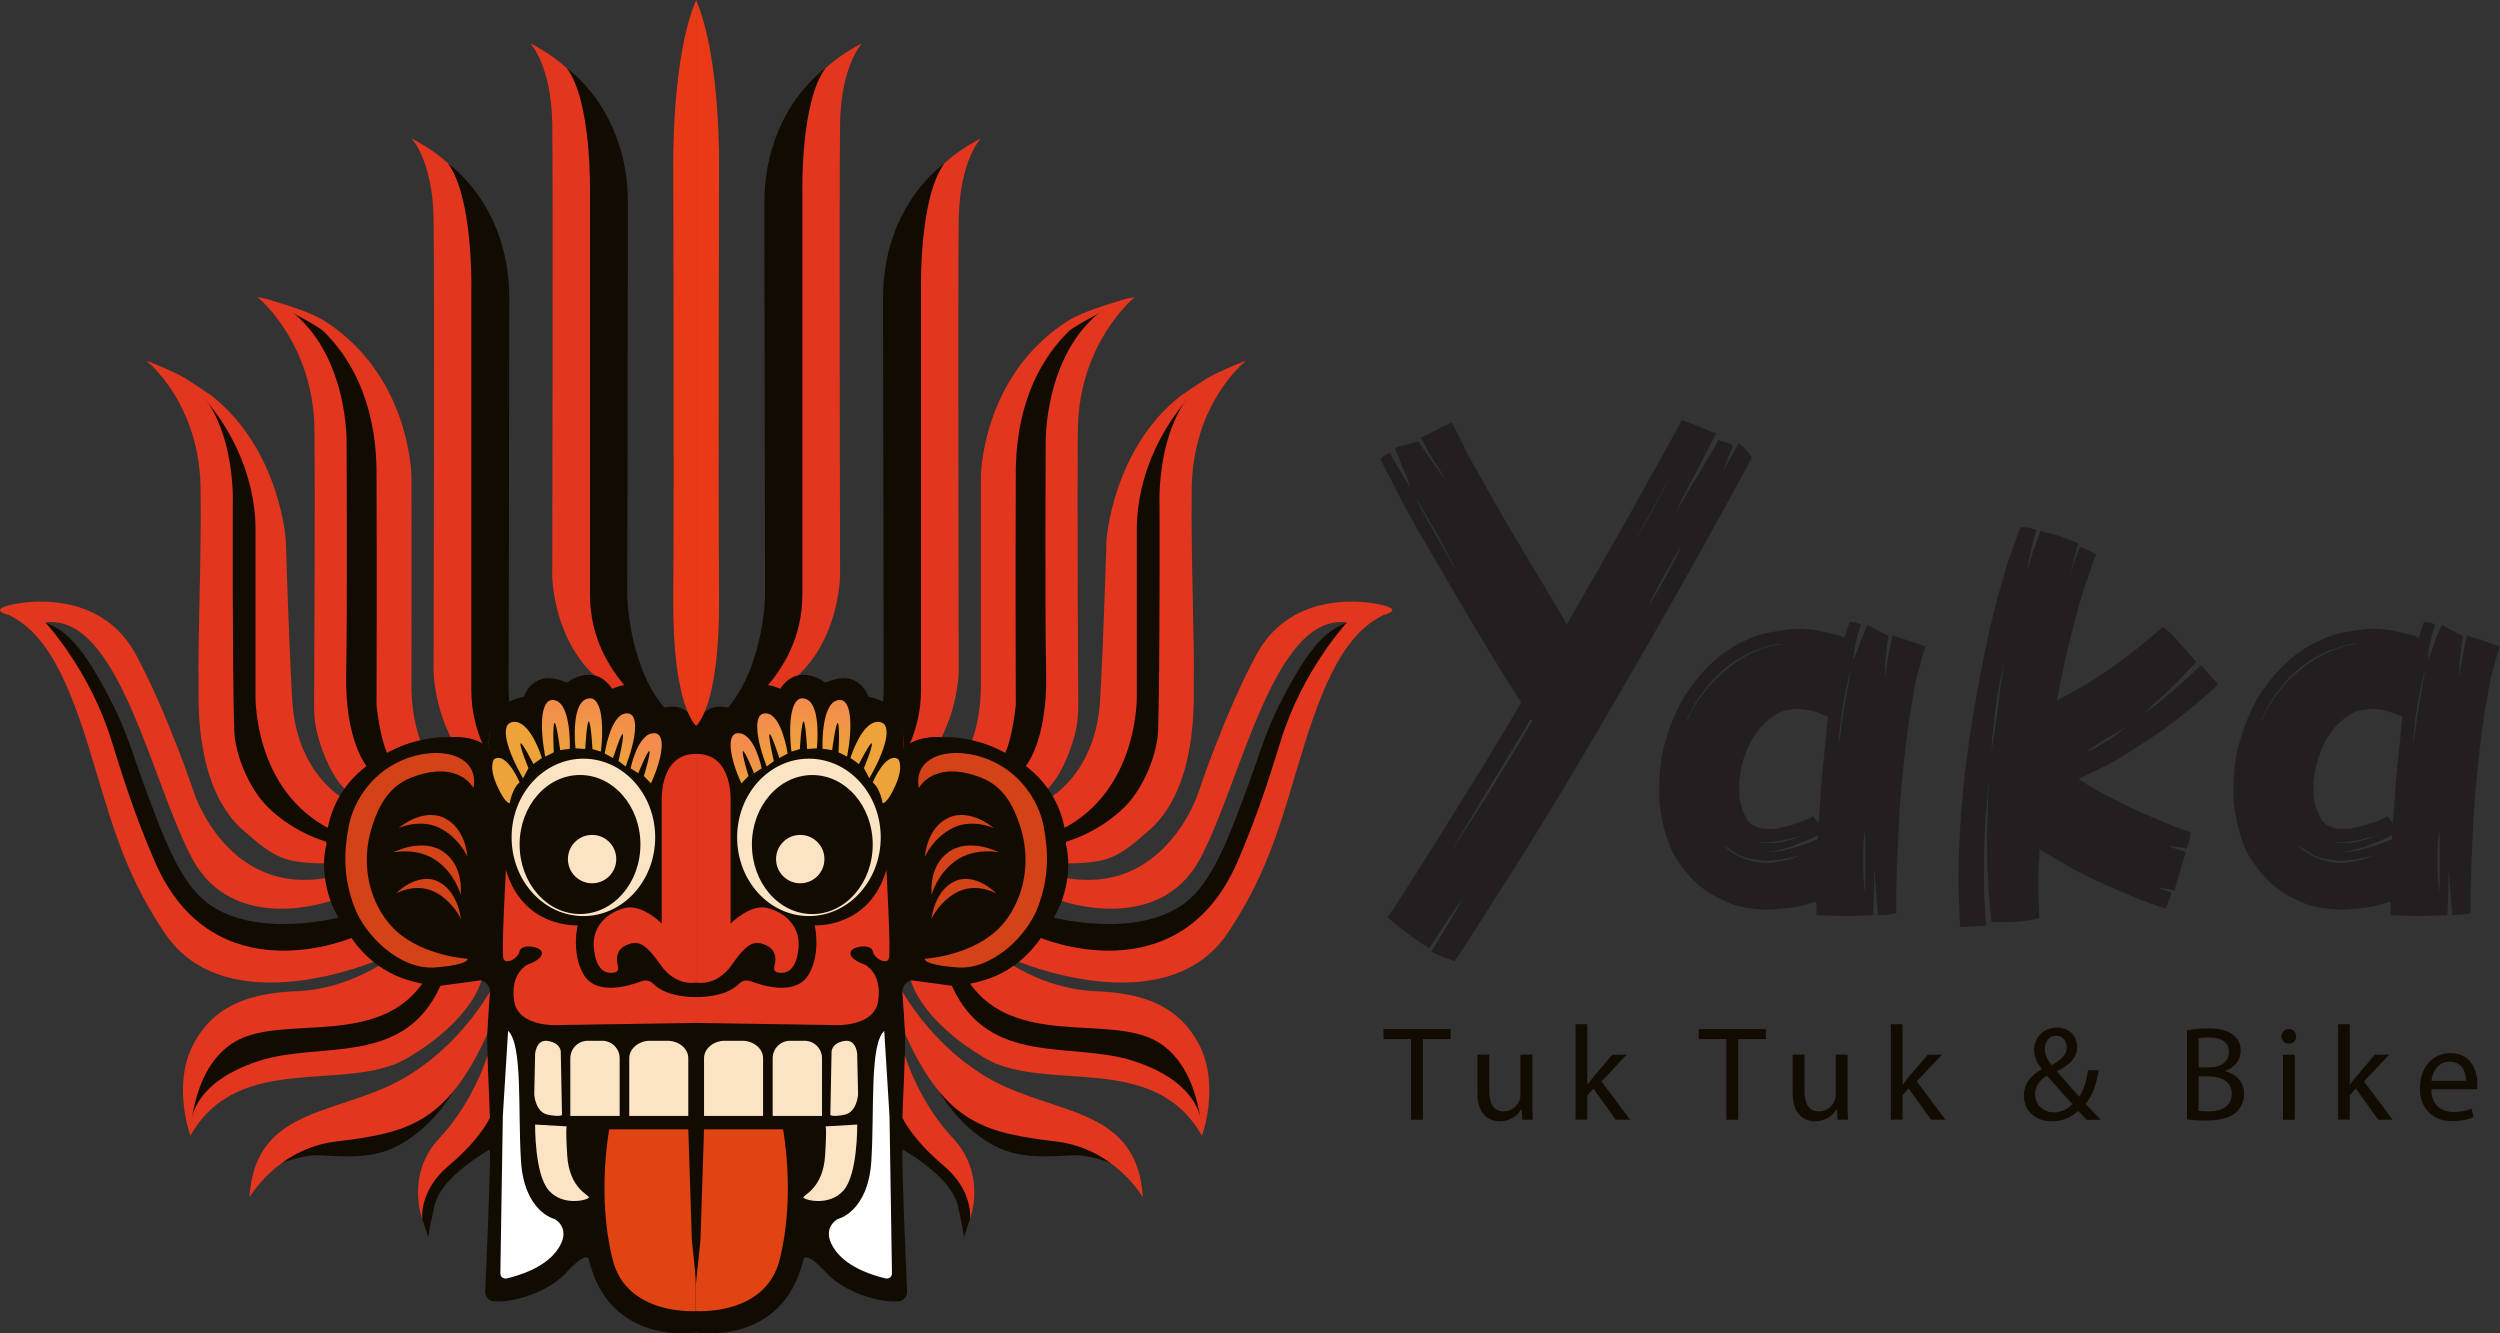 <?xml version="1.0" encoding="UTF-8"?>
<svg xmlns="http://www.w3.org/2000/svg" xmlns:xlink="http://www.w3.org/1999/xlink" id="Layer_2" data-name="Layer 2" viewBox="0 0 546.71 291.54">
  <rect x="0" y="0" width="546.71" height="291.54" fill="#333333" stroke="none"/>
  <defs>
    <style>
      .cls-1 {
        fill: url(#linear-gradient-8);
      }

      .cls-2 {
        fill: url(#linear-gradient-7);
      }

      .cls-3 {
        fill: url(#linear-gradient-5);
      }

      .cls-4 {
        fill: url(#linear-gradient-6);
      }

      .cls-5 {
        fill: url(#linear-gradient-4);
      }

      .cls-6 {
        fill: url(#linear-gradient-3);
      }

      .cls-7 {
        fill: url(#linear-gradient-2);
      }

      .cls-8 {
        fill: #231f20;
      }

      .cls-9 {
        fill: #fbe4c4;
      }

      .cls-10 {
        fill: url(#linear-gradient);
      }

      .cls-11 {
        fill: #e04413;
      }

      .cls-12 {
        fill: #eda33a;
      }

      .cls-13 {
        fill: #fff;
      }

      .cls-14 {
        fill: #120b01;
      }

      .cls-15 {
        fill: #e2361e;
      }

      .cls-16 {
        fill: #ea3917;
      }

      .cls-17 {
        fill: #d44317;
      }
    </style>
    <linearGradient id="linear-gradient" x1="121.56" y1="153.07" x2="121.56" y2="165.46" gradientUnits="userSpaceOnUse">
      <stop offset="0" stop-color="#f38b4e"></stop>
      <stop offset="1" stop-color="#eda33a"></stop>
    </linearGradient>
    <linearGradient id="linear-gradient-2" x1="128.69" y1="152.71" x2="128.69" y2="164.36" xlink:href="#linear-gradient"></linearGradient>
    <linearGradient id="linear-gradient-3" x1="135.56" y1="155.99" x2="135.56" y2="167.61" xlink:href="#linear-gradient"></linearGradient>
    <linearGradient id="linear-gradient-4" x1="141.31" y1="160.33" x2="141.31" y2="171.29" gradientUnits="userSpaceOnUse">
      <stop offset="0" stop-color="#f38b4e"></stop>
      <stop offset=".43" stop-color="#f28e4b"></stop>
      <stop offset=".78" stop-color="#ef9842"></stop>
      <stop offset="1" stop-color="#eda33a"></stop>
    </linearGradient>
    <linearGradient id="linear-gradient-5" x1="1660.81" y1="153.07" x2="1660.81" y2="165.46" gradientTransform="translate(1843.73) rotate(-180) scale(1 -1)" xlink:href="#linear-gradient"></linearGradient>
    <linearGradient id="linear-gradient-6" x1="1667.93" y1="152.71" x2="1667.93" y2="164.36" gradientTransform="translate(1843.73) rotate(-180) scale(1 -1)" xlink:href="#linear-gradient"></linearGradient>
    <linearGradient id="linear-gradient-7" x1="1674.8" y1="155.99" x2="1674.8" y2="167.61" gradientTransform="translate(1843.73) rotate(-180) scale(1 -1)" xlink:href="#linear-gradient"></linearGradient>
    <linearGradient id="linear-gradient-8" x1="1680.56" y1="160.33" x2="1680.56" y2="171.29" gradientTransform="translate(1843.73) rotate(-180) scale(1 -1)" xlink:href="#linear-gradient-4"></linearGradient>
  </defs>
  <g id="Layer_1-2" data-name="Layer 1">
    <g>
      <g>
        <g>
          <path class="cls-15" d="M115.94,9.46s4.63,4.73,4.83,17.6c.2,12.88,0,99.09,0,99.09,0,0,.39,21.7,18.88,26.92l-6.41-42.46.15-50.55-2.26-33.65s-1.41-9.91-15.19-16.95Z"></path>
          <path class="cls-14" d="M41.8,244.9v-11.69l10.79-11.17,27.09-2.49,9.91-6.26,9.33,1.08-1.28,7.52-14.41,8.3-15.99,3.47-12.68.75s-4.15.83-4.37.91-7.4,5.58-8.38,9.58Z"></path>
          <path class="cls-14" d="M42.31,84.37s10.5,8.19,13.47,13.32c2.97,5.13,5.17,61.96,5.17,61.96l12.36,18.58.24,9.12-17-5.88-9.35-19.67v-47.12l-3.73-24.14-1.16-6.17Z"></path>
          <path class="cls-14" d="M62.21,66.95s8.91,0,18.29,16.3c2.96,5.14,5.17,61.96,5.17,61.96l5.03,20.69,7.57,7.01-21.41-1.63-4.94-23.91v-47.12l-3.73-24.14-5.98-9.15Z"></path>
          <path class="cls-14" d="M146.07,157.83s-17.05-9.05-17.05-27.76V41.8s.38-19.63-5.05-26.87c0,0,13.35,9.07,13.35,29.44s-.15,85.86-.15,85.86c0,0,.2,15.99,8.8,25.35.76.83.1,2.26.1,2.26Z"></path>
          <path class="cls-15" d="M94.82,146.97s.14,7.17,3.76,14.26c.29-.02.57-.04.87-.04,3.17,0,5.69.99,7.58,2.57-.52-3.37.75-7.06,3.81-8.81l-3.55-23.52.15-50.55-2.26-33.65s-1.41-9.91-15.19-16.95c0,0,4.63,4.73,4.83,17.6.2,12.88,0,99.09,0,99.09Z"></path>
          <path class="cls-14" d="M103.07,62.62v88.27c0,4.5.99,8.44,2.49,11.83.52.3,1,.64,1.45,1.01-.54-3.59.95-7.54,4.47-9.12-.24-2.19-.26-3.57-.26-3.57,0,0,.15-65.49.15-85.86s-13.4-29.41-13.4-29.41c5.43,7.24,5.11,26.85,5.11,26.85Z"></path>
          <path class="cls-15" d="M57.92,65.28s11.18,5.57,12.84,7.18c5.24,5.1,11.5,14.59,11.58,30.75.1,21.93,0,50.9,0,50.9,0,0,.6,6.84,2.41,10.76,0,0,2.99-2.29,7.22-2.82,0,0-2.01-4.75-1.99-12.15.03-7.39,0-45.57,0-45.57,0,0-.03-21.59-18.53-33.85-4.19-2.78-11.88-4.6-13.54-5.22Z"></path>
          <path class="cls-15" d="M56.73,65.35s11.83,9.9,12.03,28.51c.17,15.72-.02,50.15-.08,60.49-.01,2.44.31,4.85,1,7.19,1.04,3.54,2.97,8.47,6.12,11.39,0,0,1.46-2.87,4.53-5.18,0,0-4.93-5.48-4.63-20.47.3-14.99.1-50.25.1-50.25,0,0,.57-20.9-14.02-30.34-1.06-.69-6.66-2.35-5.05-1.32Z"></path>
          <path class="cls-15" d="M32.3,79.17s11.34,9.05,11.57,27.66c.2,16.6-.65,32.61-.45,42.95.06,3.02-.98,22.43,9.76,31.79,7.04,6.14,8.85,7.25,18.96,7.25,0,0,.35-1.92.35-4.43,0,0-7.75-1.7-14.08-8.05-3.8-3.81-7.03-11.17-7.19-16.7-.44-14.99-.31-49.65-.31-49.65,0,0,.84-19.64-10.79-27.49-1.05-.71-9.5-4.42-7.82-3.34Z"></path>
          <path class="cls-15" d="M46.18,86.46c-.36-.28-6.41-4.25-6.07-3.96,9.99,8.78,15.77,21.36,15.77,33.28v36.31s-.58,20.82,16.6,29.37c0,0,.8-4.02,2.21-7.14,0,0-9.88-5.48-10.79-21.26-.81-14.15-1.38-34.77-1.38-34.77,0,0-1.2-19.96-16.35-31.84Z"></path>
          <path class="cls-15" d="M72.49,196.96s-21.43,7.75-30.48-9.25c-9.05-17-15.99-53.62-32.09-51.6,0,0,9.46,6.44,15.99,30.08,6.54,23.64,16.73,34.12,16.73,34.12,0,0,11.43,12.86,33.87,4.31l6.14,5.33s-33.01,14.28-46.58-5.83c-7.85-11.65-11-21.68-14.99-35.21-4.92-16.69-9.61-29.85-19.15-34.42,0,0-5.39-1.21,1.85-2.5,4.38-.78,18.87-1.97,25.95,11.17,6.94,12.88,12.78,30.42,12.78,30.42,0,0,7.32,22.36,29.07,18.37l.91,5.03Z"></path>
          <path class="cls-14" d="M77.26,204.96s-30.48,13.23-43.38-16.49c-4.27-9.84-6.97-18.37-9.58-26.78-4.72-15.18-14.39-25.58-14.39-25.58,4.33,1.81,8.01,4.41,15.14,18.71,2.78,5.58,4.64,12.03,7.02,18.39,3.72,9.93,7.27,19.77,13.35,24.31,10.8,8.06,29.34,2.97,29.34,2.97l2.49,4.47Z"></path>
          <path class="cls-14" d="M71.38,184.69s-.67-9.95,8.77-17.17c9.44-7.22,18.43-6.28,18.43-6.28,0,0,5.38-.64,8.43,2.51,0,0-1.36-9.89,7.55-11.36,0,0,1.97-6.49,9.41-3.09,0,0,5.85-4.68,9.9,1.33,0,0,8.01-3.97,10.47,4.43,0,0,5.87-2.59,7.92,3.7v6.14l-.31.62.07,49.06.24.31v3.18l-.54.19.54,5.47.1,57.72.05,9.92s-18.94,3.26-23.61-15.81c0,0-.15-2.52-5.06,2.82-3.81,4.15-11.38,6.57-15.78,6.18-1.09-.1-1.9-1.03-1.85-2.12.28-6.26,1.21-28.1,1.03-31.02-.56-8.86-.63-14.61-.54-20.56.01-.95-.09-3.78-.06-4.64.15-4.26.6-9.36.6-9.36-.07-2.01-1.86-2.46-1.86-2.46,0,0-18.08,6.14-28.77-9.76-1.92-2.86-3.55-5.58-4.37-8.04-2.34-6.98-.75-11.88-.75-11.88Z"></path>
          <path class="cls-15" d="M41.65,248.37s-2.21-10.86,15.09-16.4c13.41-4.29,31.59,1.41,39.58-16.4l8.95-1.21s-1.69,8.41-16.14,17c-13.2,7.85-36.92-1.75-47.48,17Z"></path>
          <path class="cls-15" d="M82.82,211.19s-7.97,5.19-17.71,5.56c-9.73.38-18.1,2.64-22.82,11.62-4.72,8.98-.65,19.99-.65,19.99,0,0,.13-15.82,10.61-21.02,10.49-5.21,30.28,1.5,40.09-12.22,0,0-2.89-.56-5.38-1.59s-4.15-2.34-4.15-2.34Z"></path>
          <path class="cls-14" d="M61.67,254.28s4.58-1.71,7.6-1.64c4.77.11,10.9.97,16.45-1.48,9.05-4,13.78-13.17,13.78-13.17l-29.78,8.8-8.05,7.5Z"></path>
          <path class="cls-15" d="M54.55,261.87s6.06-10.68,18.94-12.24c15.43-1.87,24.14-3.83,33.04-23.44l.6-9.36s-7.7,14.18-22.48,20.82c-13.79,6.19-28.97,5.88-30.1,24.22Z"></path>
          <path class="cls-17" d="M103.52,172.32s-3.12-6.29-13.53-2.29c-4.99,1.92-7.15,6.23-8.53,10.42-1.94,5.83-1.65,12.25,1.14,17.72.99,1.95,2.34,3.91,4.18,5.54,6.11,5.43,15.47,5.96,15.47,5.96,0,0,.54,1.29-7.07,1.89s-15.27-6.79-17.68-13.2c-2.41-6.41-2.34-11.69-1.28-17.5s5.47-12.67,13.39-15.24,15.21.15,13.92,6.71Z"></path>
          <path class="cls-17" d="M87.2,181.07s4.64-2.14,8.94,0c4.31,2.14,6.08,6.28,6.08,6.28,0,0-.33-6.23-5.1-8.49s-9.93,2.2-9.93,2.2Z"></path>
          <path class="cls-17" d="M86.04,186.39s5.31-1.14,9.46,1.85,5.23,7.42,5.23,7.42c0,0,.84-6.18-3.76-9.38-4.6-3.2-10.93.11-10.93.11Z"></path>
          <path class="cls-17" d="M86.6,195.38s4.17-2.36,8.25-.43,5.94,5.98,5.94,5.98c0,0-.63-6.21-5.14-8.23-4.51-2.02-9.05,2.68-9.05,2.68Z"></path>
          <path class="cls-12" d="M108.05,166.03s-1.26,1.46.6,5.68,2.83,3.92,2.83,3.92c0,0,.49-3.17,2.15-4.53,0,0-2.82-6.79-5.58-5.08Z"></path>
          <path class="cls-12" d="M115.57,167.99s-1.91-4.6-1.74-5.36,2.82,4.45,2.82,4.45l1.86-1.33s-2.43-7.99-6.06-7.89c-3.62.1-1.34,6.7,1.93,12.34l1.18-2.21Z"></path>
          <path class="cls-10" d="M121.1,164.51s-.29-5.72.13-6.37,1.27,5.9,1.27,5.9l2.11-.3s.36-9.44-3.09-10.55c-3.45-1.11-3.5,5.87-2.29,12.27l1.88-.95Z"></path>
          <path class="cls-7" d="M129.56,163.8s-.28-5.37-.75-5.99-.83,5.98-.83,5.98l-2.13-.14s-1.05-9.39,2.3-10.75c3.36-1.36,3.99,4.99,3.26,11.46l-1.86-.55Z"></path>
          <path class="cls-6" d="M135.25,166.43s1.23-5.17.96-5.84-2.15,5.17-2.15,5.17l-1.82-.97s1.21-8.34,4.55-8.77c3.34-.44,2.2,5.95.03,11.6l-1.55-1.18Z"></path>
          <path class="cls-5" d="M140.81,169.69s1.47-4.81,1.21-5.38-2.44,4.77-2.44,4.77l-1.67-1.05s1.42-7.22,4.79-7.67c3.37-.45,1.97,6.02-.36,10.94l-1.54-1.6Z"></path>
          <path class="cls-9" d="M127.58,165.91c-8.67,0-15.7,7.71-15.7,17.21s7.03,17.21,15.7,17.21,15.7-7.71,15.7-17.21-7.03-17.21-15.7-17.21ZM126.84,199.88c-7.3,0-13.21-6.8-13.21-15.2s5.91-15.2,13.21-15.2,13.21,6.8,13.21,15.2-5.91,15.2-13.21,15.2Z"></path>
          <circle class="cls-9" cx="129.48" cy="187.87" r="5.29"></circle>
          <path class="cls-15" d="M152.26,164.87v49.98s-4.38,1.07-7.85-3.91-4.98-5.21-7.24-4.34c-2.26.87-2.49,2.9-2.11,4.34s-.15,1.81-1.51,1.81-3.32-.91-3.7-5.58,3.02-7.65,6.79-8.61,8.07,3.41,8.07,3.41v-26.56s-.68-10.66,7.54-10.54Z"></path>
          <path class="cls-15" d="M110.63,190.27s-1,17.81-.55,19.31,3.24.08,3.55-1.58,4.78-1.13,4.88.38-3.14,2.57-3.14,2.57c0,0-3.85,1.74-2.94,7.92s10.49,5.28,10.49,5.28l29.35-.45v-5.66s-6.35.24-9.41-2.9c-.66-.68-1.65-.9-2.53-.57-3.15,1.2-10.04,3.14-12.73-1.51-2.72-4.71-1.28-10.71-1.28-10.71,0,0-11.88.75-15.67-12.07Z"></path>
          <path class="cls-14" d="M107.14,244.44v6.94s-10.61,5.73-12.12,12.27-1.31,7.02-1.31,7.02l-1.36-4.1s-1.26-7.65,1.46-11.87,12.67-12.98,12.67-12.98l.65,2.72Z"></path>
          <path class="cls-15" d="M92.35,266.57s-3.77-9.66,3.77-17.7,10.48-18.05,10.48-18.05l.54,13.62s-2.16,4.73-8.9,10.36c-6.74,5.63-5.88,11.77-5.88,11.77Z"></path>
          <path class="cls-13" d="M111.11,225.43l-1.15,18.64-.54,34.39c-.01.74.67,1.28,1.39,1.11,2.59-.6,8.08-2.26,10.86-5.95,3.72-4.93-.4-7.04-.4-7.04,0,0-6.64-1.49-7.34-12.72-.7-11.22.4-25.41-2.82-28.43Z"></path>
          <path class="cls-9" d="M117.02,245.92s-.15,10.9,3.02,14.44c3.17,3.55,8.6,2.04,8.75,1.51s-4.3-1.86-4.75-9.23c-.45-7.37,0-6.31,0-6.31l-7.02-.41Z"></path>
          <path class="cls-9" d="M117.02,230.71l-.19,8.64s.23,3.85,2.94,4.41,3.13.06,3.13.06l-.27-13.79s.08-1.85-2.72-2.38c-2.79-.53-2.91,3.06-2.91,3.06Z"></path>
          <path class="cls-9" d="M124.72,244.03h10.79v-12.61c0-2.11-1.71-3.82-3.82-3.82h-3.15c-2.11,0-3.82,1.71-3.82,3.82v12.61Z"></path>
          <path class="cls-9" d="M137.62,244.03h12.9v-12.61c0-2.11-2.04-3.82-4.57-3.82h-3.77c-2.52,0-4.57,1.71-4.57,3.82v12.61Z"></path>
          <path class="cls-11" d="M133.24,246.96h17.28l.78,24.29,1.06,10.16.05,5.3s-15.24,1.18-18.4-11.13c-3.58-13.97-.77-28.63-.77-28.63Z"></path>
          <path class="cls-16" d="M152.26,0v158.74s-5.23-4.02-5.03-28.17,0-93.75,0-93.75C147.22,36.82,146.82,12.47,152.26,0Z"></path>
        </g>
        <g>
          <path class="cls-15" d="M188.54,9.46s-4.63,4.73-4.83,17.6c-.2,12.88,0,99.09,0,99.09,0,0-.39,21.7-18.88,26.92l6.41-42.46-.15-50.55,2.26-33.65s1.41-9.91,15.19-16.95Z"></path>
          <path class="cls-14" d="M262.68,244.9v-11.69s-10.79-11.17-10.79-11.17l-27.09-2.49-9.91-6.26-9.33,1.08,1.28,7.52,14.41,8.3,15.99,3.47,12.68.75s4.15.83,4.37.91,7.4,5.58,8.38,9.58Z"></path>
          <path class="cls-14" d="M262.17,84.37s-10.5,8.19-13.47,13.32c-2.97,5.13-5.17,61.96-5.17,61.96l-12.36,18.58-.24,9.12,17-5.88,9.35-19.67v-47.12s3.73-24.14,3.73-24.14l1.16-6.17Z"></path>
          <path class="cls-14" d="M242.28,66.95s-8.91,0-18.29,16.3c-2.96,5.14-5.17,61.96-5.17,61.96l-5.03,20.69-7.57,7.01,21.41-1.63,4.94-23.91v-47.12s3.73-24.14,3.73-24.14l5.98-9.15Z"></path>
          <path class="cls-14" d="M158.41,157.83s17.05-9.05,17.05-27.76V41.8s-.38-19.63,5.05-26.87c0,0-13.35,9.07-13.35,29.44s.15,85.86.15,85.86c0,0-.2,15.99-8.8,25.35-.76.83-.1,2.26-.1,2.26Z"></path>
          <path class="cls-15" d="M209.66,146.97s-.14,7.17-3.76,14.26c-.29-.02-.57-.04-.87-.04-3.17,0-5.69.99-7.58,2.57.52-3.37-.75-7.06-3.81-8.81l3.55-23.52-.15-50.55,2.26-33.65s1.41-9.91,15.19-16.95c0,0-4.63,4.73-4.83,17.6-.2,12.88,0,99.09,0,99.09Z"></path>
          <path class="cls-14" d="M201.41,62.62s0,69.56,0,88.27c0,4.5-.99,8.44-2.49,11.83-.52.3-1,.64-1.45,1.01.54-3.59-.95-7.54-4.47-9.12.24-2.19.26-3.57.26-3.57,0,0-.15-65.49-.15-85.86,0-20.37,13.4-29.41,13.4-29.41-5.43,7.24-5.11,26.85-5.11,26.85Z"></path>
          <path class="cls-15" d="M246.56,65.28s-11.18,5.57-12.84,7.18c-5.24,5.1-11.5,14.59-11.58,30.75-.1,21.93,0,50.9,0,50.9,0,0-.6,6.84-2.41,10.76,0,0-2.99-2.29-7.22-2.82,0,0,2.01-4.75,1.99-12.15s0-45.57,0-45.57c0,0,.03-21.59,18.53-33.85,4.19-2.78,11.88-4.6,13.54-5.22Z"></path>
          <path class="cls-15" d="M247.75,65.35s-11.83,9.9-12.03,28.51c-.17,15.72.02,50.15.08,60.49.01,2.44-.31,4.85-1,7.19-1.04,3.54-2.97,8.47-6.12,11.39,0,0-1.46-2.87-4.53-5.18,0,0,4.93-5.48,4.63-20.47s-.1-50.25-.1-50.25c0,0-.57-20.9,14.02-30.34,1.06-.69,6.66-2.35,5.05-1.32Z"></path>
          <path class="cls-15" d="M272.18,79.17s-11.34,9.05-11.57,27.66c-.2,16.6.65,32.61.45,42.95-.06,3.02.98,22.43-9.76,31.79-7.04,6.14-8.85,7.25-18.96,7.25,0,0-.35-1.92-.35-4.43,0,0,7.75-1.7,14.08-8.05,3.8-3.81,7.03-11.17,7.19-16.7.44-14.99.31-49.65.31-49.65,0,0-.84-19.64,10.79-27.49,1.05-.71,9.5-4.42,7.82-3.34Z"></path>
          <path class="cls-15" d="M258.3,86.46c.36-.28,6.41-4.25,6.07-3.96-9.99,8.78-15.77,21.36-15.77,33.28v36.31s.58,20.82-16.6,29.37c0,0-.8-4.02-2.21-7.14,0,0,9.88-5.48,10.79-21.26.81-14.15,1.38-34.77,1.38-34.77,0,0,1.2-19.96,16.35-31.84Z"></path>
          <path class="cls-15" d="M232,196.96s21.43,7.75,30.48-9.25,15.99-53.62,32.09-51.6c0,0-9.46,6.44-15.99,30.08s-16.73,34.12-16.73,34.12c0,0-11.43,12.86-33.87,4.31l-6.14,5.33s33.01,14.28,46.58-5.83c7.85-11.65,11-21.68,14.99-35.21,4.92-16.69,9.61-29.85,19.15-34.42,0,0,5.39-1.21-1.85-2.5-4.38-.78-18.87-1.97-25.95,11.17s-12.78,30.42-12.78,30.42c0,0-7.32,22.36-29.07,18.37l-.91,5.03Z"></path>
          <path class="cls-14" d="M227.22,204.96s30.48,13.23,43.38-16.49c4.27-9.84,6.97-18.37,9.58-26.78,4.72-15.18,14.39-25.58,14.39-25.58-4.33,1.81-8.01,4.41-15.14,18.71-2.78,5.58-4.64,12.03-7.02,18.39-3.72,9.93-7.27,19.77-13.35,24.31-10.8,8.06-29.34,2.97-29.34,2.97l-2.49,4.47Z"></path>
          <path class="cls-14" d="M233.1,184.69s.67-9.95-8.77-17.17c-9.44-7.22-18.43-6.28-18.43-6.28,0,0-5.38-.64-8.43,2.51,0,0,1.36-9.89-7.55-11.36,0,0-1.97-6.49-9.41-3.09,0,0-5.85-4.68-9.9,1.33,0,0-8.01-3.97-10.47,4.43,0,0-5.87-2.59-7.92,3.7v6.14s.31.62.31.62l-.07,49.06-.24.31v3.18s.54.19.54.19l-.54,5.47-.1,57.72-.05,9.92s18.94,3.26,23.61-15.81c0,0,.15-2.52,5.06,2.82,3.81,4.15,11.38,6.57,15.78,6.18,1.09-.1,1.9-1.03,1.85-2.12-.28-6.26-1.21-28.1-1.03-31.02.56-8.86.63-14.61.54-20.56-.01-.95.09-3.78.06-4.64-.15-4.26-.6-9.36-.6-9.36.07-2.01,1.86-2.46,1.86-2.46,0,0,18.08,6.14,28.77-9.76,1.92-2.86,3.55-5.58,4.37-8.04,2.34-6.98.75-11.88.75-11.88Z"></path>
          <path class="cls-15" d="M262.83,248.37s2.21-10.86-15.09-16.4c-13.41-4.29-31.59,1.41-39.58-16.4l-8.95-1.21s1.69,8.41,16.14,17c13.2,7.85,36.92-1.75,47.48,17Z"></path>
          <path class="cls-15" d="M221.66,211.19s7.97,5.19,17.71,5.56,18.1,2.64,22.82,11.62.65,19.99.65,19.99c0,0-.13-15.82-10.61-21.02-10.49-5.21-30.28,1.5-40.09-12.22,0,0,2.89-.56,5.38-1.59,2.49-1.03,4.15-2.34,4.15-2.34Z"></path>
          <path class="cls-14" d="M242.81,254.28s-4.58-1.71-7.6-1.64c-4.77.11-10.9.97-16.45-1.48-9.05-4-13.78-13.17-13.78-13.17l29.78,8.8,8.05,7.5Z"></path>
          <path class="cls-15" d="M249.93,261.87s-6.06-10.68-18.94-12.24c-15.43-1.87-24.14-3.83-33.04-23.44l-.6-9.36s7.7,14.18,22.48,20.82c13.79,6.19,28.97,5.88,30.1,24.22Z"></path>
          <path class="cls-17" d="M200.96,172.32s3.12-6.29,13.53-2.29c4.99,1.92,7.15,6.23,8.53,10.42,1.94,5.83,1.65,12.25-1.14,17.72-.99,1.95-2.34,3.91-4.18,5.54-6.11,5.43-15.47,5.96-15.47,5.96,0,0-.54,1.29,7.07,1.89,7.61.6,15.27-6.79,17.68-13.2,2.41-6.41,2.34-11.69,1.28-17.5-1.06-5.81-5.47-12.67-13.39-15.24s-15.21.15-13.92,6.71Z"></path>
          <path class="cls-17" d="M217.28,181.07s-4.64-2.14-8.94,0c-4.31,2.14-6.08,6.28-6.08,6.28,0,0,.33-6.23,5.1-8.49,4.76-2.26,9.93,2.2,9.93,2.2Z"></path>
          <path class="cls-17" d="M218.44,186.39s-5.31-1.14-9.46,1.85-5.23,7.42-5.23,7.42c0,0-.84-6.18,3.76-9.38,4.6-3.2,10.93.11,10.93.11Z"></path>
          <path class="cls-17" d="M217.88,195.38s-4.17-2.36-8.25-.43-5.94,5.98-5.94,5.98c0,0,.63-6.21,5.14-8.23,4.51-2.02,9.05,2.68,9.05,2.68Z"></path>
          <path class="cls-12" d="M196.44,166.03s1.26,1.46-.6,5.68c-1.86,4.22-2.83,3.92-2.83,3.92,0,0-.49-3.17-2.15-4.53,0,0,2.82-6.79,5.58-5.08Z"></path>
          <path class="cls-12" d="M188.92,167.99s1.91-4.6,1.74-5.36-2.82,4.45-2.82,4.45l-1.86-1.33s2.43-7.99,6.06-7.89,1.34,6.7-1.93,12.34l-1.18-2.21Z"></path>
          <path class="cls-3" d="M183.38,164.51s.29-5.72-.13-6.37-1.27,5.9-1.27,5.9l-2.11-.3s-.36-9.44,3.09-10.55c3.45-1.11,3.5,5.87,2.29,12.27l-1.88-.95Z"></path>
          <path class="cls-4" d="M174.92,163.8s.28-5.37.75-5.99.83,5.98.83,5.98l2.13-.14s1.05-9.39-2.3-10.75c-3.36-1.36-3.99,4.99-3.26,11.46l1.86-.55Z"></path>
          <path class="cls-2" d="M169.23,166.43s-1.23-5.17-.96-5.84,2.15,5.17,2.15,5.17l1.82-.97s-1.21-8.34-4.55-8.77c-3.34-.44-2.2,5.95-.03,11.6l1.55-1.18Z"></path>
          <path class="cls-1" d="M163.67,169.69s-1.47-4.81-1.21-5.38,2.44,4.77,2.44,4.77l1.67-1.05s-1.42-7.22-4.79-7.67c-3.37-.45-1.97,6.02.36,10.94l1.54-1.6Z"></path>
          <path class="cls-9" d="M161.2,183.12c0,9.51,7.03,17.21,15.7,17.21,8.67,0,15.7-7.71,15.7-17.21,0-9.51-7.03-17.21-15.7-17.21-8.67,0-15.7,7.71-15.7,17.21ZM164.43,184.69c0-8.39,5.91-15.2,13.21-15.2s13.21,6.8,13.21,15.2-5.91,15.2-13.21,15.2c-7.3,0-13.21-6.8-13.21-15.2Z"></path>
          <circle class="cls-9" cx="175" cy="187.87" r="5.29"></circle>
          <path class="cls-15" d="M152.22,164.87v49.98s4.38,1.07,7.85-3.91,4.98-5.21,7.24-4.34c2.26.87,2.49,2.9,2.11,4.34s.15,1.81,1.51,1.81,3.32-.91,3.7-5.58-3.02-7.65-6.79-8.61c-3.77-.97-8.07,3.41-8.07,3.41v-26.56s.68-10.66-7.54-10.54Z"></path>
          <path class="cls-15" d="M193.85,190.27s1,17.81.55,19.31-3.24.08-3.55-1.58-4.78-1.13-4.88.38,3.14,2.57,3.14,2.57c0,0,3.85,1.74,2.94,7.92s-10.49,5.28-10.49,5.28l-29.35-.45v-5.66s6.35.24,9.41-2.9c.66-.68,1.65-.9,2.53-.57,3.15,1.2,10.04,3.14,12.73-1.51,2.72-4.71,1.28-10.71,1.28-10.71,0,0,11.88.75,15.67-12.07Z"></path>
          <path class="cls-14" d="M197.34,244.44v6.94s10.61,5.73,12.12,12.27,1.31,7.02,1.31,7.02l1.36-4.1s1.26-7.65-1.46-11.87-12.67-12.98-12.67-12.98l-.65,2.72Z"></path>
          <path class="cls-15" d="M212.13,266.57s3.77-9.66-3.77-17.7-10.48-18.05-10.48-18.05l-.54,13.62s2.16,4.73,8.9,10.36,5.88,11.77,5.88,11.77Z"></path>
          <path class="cls-13" d="M193.37,225.43l1.15,18.64.54,34.39c.01.74-.67,1.28-1.39,1.11-2.59-.6-8.08-2.26-10.86-5.95-3.72-4.93.4-7.04.4-7.04,0,0,6.64-1.49,7.34-12.72.7-11.22-.4-25.41,2.82-28.43Z"></path>
          <path class="cls-9" d="M187.46,245.92s.15,10.9-3.02,14.44c-3.17,3.55-8.6,2.04-8.75,1.51s4.3-1.86,4.75-9.23c.45-7.37,0-6.31,0-6.31l7.02-.41Z"></path>
          <path class="cls-9" d="M187.46,230.71l.19,8.64s-.23,3.85-2.94,4.41c-2.72.57-3.13.06-3.13.06l.27-13.79s-.08-1.85,2.72-2.38,2.91,3.06,2.91,3.06Z"></path>
          <path class="cls-9" d="M179.76,244.03h-10.79v-12.61c0-2.11,1.71-3.82,3.82-3.82h3.15c2.11,0,3.82,1.71,3.82,3.82v12.61Z"></path>
          <path class="cls-9" d="M166.86,244.03h-12.9v-12.61c0-2.11,2.04-3.82,4.57-3.82h3.77c2.52,0,4.57,1.71,4.57,3.82v12.61Z"></path>
          <path class="cls-11" d="M171.24,246.96h-17.28s-.78,24.29-.78,24.29l-1.06,10.16-.05,5.3s15.24,1.18,18.4-11.13c3.58-13.97.77-28.63.77-28.63Z"></path>
          <path class="cls-16" d="M152.22,0v158.74s5.23-4.02,5.03-28.17,0-93.75,0-93.75c0,0,.4-24.34-5.04-36.82Z"></path>
        </g>
      </g>
      <g>
        <path class="cls-8" d="M380.16,96.91c.41.21.94.67,1.61,1.38.66.72,1.1,1.33,1.3,1.84-1.13,2.15-2.81,5.27-5.06,9.36-2.25,4.09-4.86,8.79-7.82,14.11-2.97,5.32-6.19,10.99-9.66,17.02-3.48,6.03-7,12.12-10.58,18.25-3.58,6.13-7.11,12.07-10.58,17.79-3.48,5.73-6.7,10.89-9.66,15.49-2.97,4.7-5.47,8.64-7.51,11.81-2.05,3.17-3.43,5.27-4.14,6.29-.61-.31-1.33-.59-2.15-.84-.82-.26-1.79-.69-2.91-1.3,1.02-1.64,2.25-3.66,3.68-6.06,1.43-2.4,2.61-4.42,3.53-6.06-1.43,1.94-2.89,4.06-4.37,6.36-1.48,2.3-2.58,3.96-3.3,4.98-.21-.1-.74-.44-1.61-1-.87-.56-1.82-1.23-2.84-1.99-1.02-.77-1.97-1.51-2.84-2.22-.87-.72-1.46-1.23-1.76-1.53,1.43-2.15,3.45-5.26,6.06-9.35,2.61-4.09,5.54-8.79,8.82-14.11,2.25-3.58,4.57-7.34,6.98-11.27,2.4-3.93,4.83-8,7.29-12.19-2.15-3.37-4.52-7.21-7.13-11.5-2.61-4.29-5.19-8.64-7.74-13.04-2.05-3.47-4.01-6.85-5.91-10.12-1.89-3.27-3.55-6.23-4.98-8.89-.82-1.43-1.48-2.71-1.99-3.83-.51-1.12-1.02-2.09-1.53-2.91-.41-.82-.74-1.48-1-1.99-.25-.51-.38-.87-.38-1.07.41-.51,1.07-.97,1.99-1.38.1.21.31.61.61,1.23s.71,1.33,1.23,2.15c1.02,1.84,1.89,3.22,2.61,4.14-.21-.61-.46-1.33-.77-2.15-.31-.82-.67-1.63-1.07-2.45l-1.53-3.83c.2-.2.89-.43,2.07-.69,1.17-.25,2.17-.54,2.99-.84l3.07,4.45c.61.82,1.17,1.59,1.69,2.3.51.72.92,1.23,1.23,1.53-.21-.31-.59-.92-1.15-1.84-.56-.92-1.15-1.84-1.76-2.76-.61-1.02-1.15-1.97-1.61-2.84-.46-.87-.74-1.4-.84-1.61.2-.1.61-.31,1.23-.61s1.25-.64,1.92-1c.66-.36,1.35-.69,2.07-1,.71-.31,1.23-.56,1.53-.77.2.51.54,1.18,1,1.99.46.82.94,1.79,1.46,2.91.51,1.13,1.12,2.33,1.84,3.6.71,1.28,1.48,2.63,2.3,4.06,1.63,2.97,3.42,6.11,5.37,9.43,1.94,3.32,3.93,6.67,5.98,10.05,1.23,2.05,2.45,4.09,3.68,6.13,1.23,2.05,2.4,4.04,3.53,5.98,3.07-5.32,6-10.43,8.82-15.34,2.81-4.91,5.29-9.3,7.44-13.19,2.55-4.6,4.62-8.33,6.21-11.2,1.58-2.86,2.48-4.5,2.68-4.91.31.1.79.28,1.46.54.66.26,1.38.54,2.15.84s1.51.61,2.22.92c.71.31,1.28.51,1.69.61-.21.31-.72,1.25-1.53,2.84-.82,1.59-1.74,3.4-2.76,5.44-1.13,2.05-2.15,4.01-3.07,5.9-.92,1.89-1.59,3.25-1.99,4.06.61-1.02,1.4-2.4,2.38-4.14.97-1.74,2.02-3.47,3.14-5.21,1.02-1.74,1.94-3.3,2.76-4.68.82-1.38,1.33-2.32,1.53-2.84.2.21.61.36,1.23.46.61.1,1.28.36,1.99.77,0,.1-.13.44-.38,1-.26.56-.51,1.2-.77,1.92-.26.72-.51,1.38-.77,1.99-.26.61-.44,1.02-.54,1.23.82-1.53,1.53-2.81,2.15-3.83.61-1.02,1.12-1.94,1.53-2.76ZM313.91,116.84c1.02,1.84,1.99,3.58,2.91,5.21.92,1.64,1.48,2.56,1.69,2.76-.1-.2-.59-1.12-1.46-2.76-.87-1.63-1.82-3.42-2.84-5.37-1.13-1.84-2.12-3.55-2.99-5.14-.87-1.58-1.41-2.43-1.61-2.53.1.21.56,1.07,1.38,2.61.82,1.53,1.79,3.27,2.91,5.21ZM335.07,157.64c-.1-.1-.15-.18-.15-.23,0-.05-.05-.13-.15-.23-.51.92-1.05,1.84-1.61,2.76-.56.92-1.1,1.79-1.61,2.61-1.53,2.56-3.07,5.09-4.6,7.59-1.53,2.51-2.94,4.83-4.22,6.98-1.28,2.15-2.38,3.99-3.3,5.52-.92,1.53-1.59,2.66-1.99,3.37.51-.71,1.25-1.84,2.22-3.37.97-1.53,2.12-3.32,3.45-5.37,1.33-2.04,2.73-4.29,4.22-6.75,1.48-2.45,2.99-4.91,4.52-7.36l3.22-5.52ZM356.39,120.22c.31-.61.92-1.66,1.84-3.14.92-1.48,1.84-3.07,2.76-4.75.92-1.69,1.76-3.27,2.53-4.75.77-1.48,1.25-2.48,1.46-2.99l-4.29,7.97-4.29,7.67ZM360.68,132.03c.31-.31.82-1.07,1.53-2.3.71-1.23,1.46-2.53,2.22-3.91.77-1.38,1.46-2.68,2.07-3.91.61-1.23.97-1.99,1.07-2.3-.21.21-.64.9-1.3,2.07-.67,1.18-1.38,2.45-2.15,3.83-.77,1.38-1.48,2.71-2.15,3.99-.67,1.28-1.1,2.12-1.3,2.53Z"></path>
        <path class="cls-8" d="M413.9,138.93c.2.1.64.26,1.3.46.66.21,1.38.44,2.15.69.77.26,1.51.51,2.22.77.71.26,1.23.44,1.53.54-.21.51-.41,1.1-.61,1.76-.21.67-.41,1.46-.61,2.38-.31.92-.59,1.94-.84,3.07-.26,1.13-.49,2.4-.69,3.83-.51,2.66-.97,5.62-1.38,8.9-.41,3.27-.77,6.54-1.07,9.82-.31,3.27-.54,6.49-.69,9.66-.15,3.17-.28,6.08-.38,8.74-.1,2.56-.15,4.73-.15,6.52v3.6c-.72.2-1.46.33-2.22.38-.77.05-1.36.08-1.76.08-.1-.92-.23-2.43-.38-4.52-.15-2.09-.33-4.06-.54-5.9.1,1.94.1,3.96,0,6.06-.1,2.1-.15,3.55-.15,4.37-.31,0-1.05.02-2.22.08-1.18.05-2.45.08-3.83.08s-2.71-.03-3.99-.08c-1.28-.05-2.07-.08-2.38-.08v-2.91c-.31,0-.77.1-1.38.31-2.15.72-4.55,1.13-7.21,1.23-1.43.21-2.91.21-4.45,0-1.74-.1-3.43-.41-5.06-.92-.82-.31-1.66-.66-2.53-1.07-.87-.41-1.71-.87-2.53-1.38-1.84-1.12-3.37-2.4-4.6-3.83-1.23-1.43-2.35-2.96-3.37-4.6-.41-.82-.79-1.69-1.15-2.61-.36-.92-.64-1.79-.84-2.61-.51-1.74-.87-3.45-1.07-5.14-.2-1.69-.25-3.35-.15-4.98,0-3.37.46-6.59,1.38-9.66.82-2.96,2.05-5.98,3.68-9.05,1.84-2.96,3.83-5.47,5.98-7.51,2.25-2.25,4.85-4.04,7.82-5.37,1.43-.71,2.86-1.23,4.29-1.53,1.43-.31,2.86-.56,4.29-.77,1.33-.2,2.58-.28,3.76-.23,1.17.05,2.32.18,3.45.38,1.02.21,1.94.41,2.76.61.82.21,1.63.41,2.45.61.1.1.2.18.31.23.1.05.2.13.31.23,0-.2.05-.36.15-.46.2-.82.41-1.48.61-1.99.2-.51.31-.87.31-1.07.61-.1,1.43.05,2.45.46,0,.21-.1.64-.31,1.3-.21.67-.41,1.41-.61,2.22-.21.82-.36,1.61-.46,2.38-.1.77-.15,1.41-.15,1.92.2-.51.46-1.15.77-1.92s.56-1.51.77-2.22c.61-1.53,1.12-2.71,1.53-3.53.2.1.82.44,1.84,1,1.02.56,1.94,1.05,2.76,1.46-.1.51-.21,1.18-.31,1.99-.1.82-.21,1.69-.31,2.61-.1.82-.15,1.61-.15,2.38v1.76c.1-.41.2-1.05.31-1.92.1-.87.25-1.81.46-2.84.2-.92.38-1.79.54-2.61.15-.82.28-1.33.38-1.53ZM370.96,153.8c.71-1.12,1.56-2.27,2.53-3.45.97-1.17,2.12-2.32,3.45-3.45,1.43-1.23,2.76-2.2,3.99-2.91,1.33-.82,2.71-1.48,4.14-1.99,1.33-.51,2.4-.82,3.22-.92.82-.1,1.33-.2,1.53-.31-.21,0-.72.05-1.53.15-.82.1-1.89.41-3.22.92-1.23.31-2.61.92-4.14,1.84-1.53.82-2.91,1.79-4.14,2.91-1.33,1.13-2.48,2.3-3.45,3.53-.97,1.23-1.82,2.4-2.53,3.53-.61,1.13-1.1,2.07-1.46,2.84-.36.77-.59,1.25-.69,1.46.2-.2.46-.66.77-1.38.31-.71.82-1.63,1.53-2.76ZM389.51,188.31c1.63-.31,2.96-.71,3.99-1.23-1.13.31-2.51.61-4.14.92-.82.1-1.66.18-2.53.23-.87.05-1.71-.02-2.53-.23-1.64-.1-3.12-.51-4.45-1.23-.61-.41-1.18-.79-1.69-1.15-.51-.36-.92-.64-1.23-.84.31.51,1.12,1.18,2.45,1.99,1.33.82,2.86,1.38,4.6,1.69.92.21,1.86.28,2.84.23.97-.05,1.86-.18,2.68-.38ZM398.87,165.31c.2-1.43.36-2.86.46-4.29.1-1.43.25-2.86.46-4.29-.51-.2-1.1-.43-1.76-.69-.67-.25-1.41-.48-2.22-.69-.51-.1-1.05-.18-1.61-.23-.56-.05-1.1-.08-1.61-.08-.51.1-1.02.18-1.53.23-.51.05-1.02.18-1.53.38-.51.21-1.02.46-1.53.77-.51.31-1.02.72-1.53,1.23-1.02.82-1.99,1.94-2.91,3.37-1.84,2.97-2.91,6.29-3.22,9.97v2.45c0,.82.1,1.59.31,2.3.2.82.43,1.51.69,2.07.25.56.48,1.05.69,1.46.51.61,1.07,1.07,1.69,1.38.82.41,1.63.61,2.45.61h1.61c.56,0,1.1-.1,1.61-.31.92-.1,1.94-.36,3.07-.77,1.02-.31,1.86-.61,2.53-.92.66-.31,1.15-.56,1.46-.77.41.41.82.92,1.23,1.53.2-2.35.38-4.78.54-7.28.15-2.5.38-4.98.69-7.44ZM384.91,184.17c.1.1.25.15.46.15h2.38c.56,0,1.1-.05,1.61-.15,1.12-.2,2.2-.48,3.22-.84,1.02-.36,1.58-.54,1.69-.54-.21,0-.79.13-1.76.38-.97.26-2.02.49-3.14.69-.51.1-1.02.18-1.53.23-.51.05-.97.08-1.38.08h-1.53ZM397.49,182.64c-1.13.61-2.51,1.23-4.14,1.84-1.13.51-2.3.92-3.53,1.23-1.23.31-2.4.51-3.53.61.51,0,1.1-.02,1.76-.08.66-.05,1.3-.13,1.92-.23.61-.2,1.25-.38,1.92-.54.66-.15,1.25-.33,1.76-.54,1.33-.41,2.61-.87,3.83-1.38v-.92ZM403.32,154.72c.31-1.94.61-3.71.92-5.29.31-1.58.41-2.48.31-2.68,0,.21-.18,1.07-.54,2.61-.36,1.53-.69,3.27-1,5.21-.31,1.84-.54,3.58-.69,5.21-.15,1.64-.23,2.56-.23,2.76.1-.2.25-1.1.46-2.68.2-1.58.46-3.3.77-5.14ZM407.77,195.06c.1-.82.15-1.84.15-3.07v-7.59c0-1.17-.05-2.07-.15-2.68-.1.51-.18,1.33-.23,2.45-.05,1.13-.08,2.4-.08,3.83s.02,2.76.08,3.99c.05,1.23.13,2.25.23,3.07Z"></path>
        <path class="cls-8" d="M463.28,175.27c1.74.92,3.5,1.76,5.29,2.53,1.79.77,3.4,1.46,4.83,2.07,1.43.61,2.66,1.1,3.68,1.46,1.02.36,1.69.59,1.99.69-.1.82-.23,1.51-.38,2.07-.15.56-.33,1.05-.54,1.46-.41-.1-1.07-.2-1.99-.31-.92-.1-1.53-.15-1.84-.15.41.21,1,.41,1.76.61.77.21,1.4.41,1.92.61-.1.31-.26.82-.46,1.53-.21.72-.44,1.51-.69,2.38-.26.87-.51,1.71-.77,2.53-.26.82-.44,1.48-.54,1.99-.31-.1-.9-.23-1.76-.38-.87-.15-1.56-.23-2.07-.23l3.22,1.07c-.51,1.33-.82,2.17-.92,2.53-.1.36-.26.69-.46,1-.82-.31-1.97-.71-3.45-1.23-1.48-.51-3.14-1.17-4.98-1.99-1.94-.82-3.99-1.71-6.13-2.68-2.15-.97-4.24-2.02-6.29-3.14-1.13-.71-2.25-1.38-3.37-1.99-1.13-.61-2.25-1.28-3.37-1.99v1.76c0,.56-.05,1.1-.15,1.61-.1,3.27-.1,5.96,0,8.05.1,2.09.15,3.3.15,3.6-.51.2-1.25.38-2.22.54-.97.15-1.99.25-3.07.31-1.07.05-2.1.08-3.07.08h-2.07c-.21-1.23-.38-2.96-.54-5.21-.15-2.25-.28-4.8-.38-7.67-.1-2.86-.1-5.93,0-9.2.1-3.27.2-6.54.31-9.82,0,.51-.05,1.33-.15,2.45-.1,1.13-.21,2.51-.31,4.14-.21,1.53-.33,3.22-.38,5.06-.05,1.84-.13,3.73-.23,5.67v5.45c0,1.79.05,3.4.15,4.83.1,1.43.18,2.58.23,3.45.05.87.08,1.4.08,1.61l-5.67.31c-.1-1.74-.2-4.22-.31-7.44-.1-3.22-.05-6.98.15-11.27.21-4.29.56-8.82,1.07-13.57.51-4.75,1.18-9.53,1.99-14.34.82-4.91,1.69-9.58,2.61-14.03.92-4.45,1.89-8.51,2.91-12.19.51-1.84,1-3.55,1.46-5.14.46-1.58.94-2.99,1.46-4.22.41-1.23.77-2.27,1.07-3.14.31-.87.56-1.56.77-2.07.82-.1,1.53-.05,2.15.15.61.21,1.07.36,1.38.46-.21.51-.41,1.18-.61,1.99-.21.82-.41,1.69-.61,2.61-.21.92-.38,1.76-.54,2.53s-.28,1.36-.38,1.76c.2-.51.43-1.15.69-1.92.25-.77.48-1.56.69-2.38.31-.82.61-1.61.92-2.38.31-.77.56-1.46.77-2.07.31.1.82.26,1.53.46.71.21,1.48.41,2.3.61.82.31,1.63.61,2.45.92.82.31,1.48.56,1.99.77-.1.21-.23.61-.38,1.23s-.33,1.28-.54,1.99c-.21.82-.38,1.56-.54,2.22-.15.67-.28,1.25-.38,1.76.2-.82.41-1.56.61-2.22.2-.66.41-1.25.61-1.76.2-.61.38-1.12.54-1.53.15-.41.28-.71.38-.92,1.33.51,2.17.87,2.53,1.07.36.21.69.41,1,.61-.31.61-.64,1.48-1,2.61-.36,1.13-.79,2.4-1.3,3.83-.51,1.43-1,2.99-1.46,4.68-.46,1.69-.95,3.55-1.46,5.6-.61,2.35-1.2,4.81-1.76,7.36-.56,2.56-1.1,5.16-1.61,7.82,2.96-1.53,5.67-3.07,8.13-4.6,1.94-1.23,3.81-2.5,5.6-3.83,1.79-1.33,3.37-2.55,4.75-3.68,1.38-1.12,2.48-2.04,3.3-2.76.82-.71,1.28-1.12,1.38-1.23.51.31,1.12.82,1.84,1.53.71.72,1.43,1.48,2.15,2.3.71.82,1.38,1.59,1.99,2.3.61.72,1.07,1.23,1.38,1.53-.51.51-1.18,1.2-1.99,2.07-.82.87-1.79,1.87-2.91,2.99-1.13,1.13-2.33,2.28-3.6,3.45-1.28,1.18-2.58,2.33-3.91,3.45.31-.31,1.23-.97,2.76-1.99.71-.51,1.46-1.1,2.22-1.76.77-.66,1.56-1.3,2.38-1.92,1.53-1.33,2.89-2.55,4.06-3.68,1.17-1.12,1.86-1.74,2.07-1.84l3.68,4.14c-.61.61-1.59,1.51-2.91,2.68-1.33,1.18-2.91,2.48-4.75,3.91-1.74,1.43-3.73,2.91-5.98,4.45-2.25,1.53-4.55,3.02-6.9,4.45-1.23.82-2.45,1.53-3.68,2.15-1.23.61-2.4,1.18-3.53,1.69l-2.76,1.38c2.35,1.64,5.26,3.27,8.74,4.91ZM436.9,155.03c.2-1.94.43-3.81.69-5.6.25-1.79.48-3.19.69-4.22-.31,1.13-.64,2.56-1,4.29-.36,1.74-.64,3.48-.84,5.21-.21,1.84-.41,3.58-.61,5.21-.21,1.64-.31,2.91-.31,3.83.2-.71.41-1.86.61-3.45.2-1.58.46-3.35.77-5.29ZM460.98,161.32c-.82.51-1.66,1.05-2.53,1.61-.87.56-1.56,1.05-2.07,1.46.61-.2,1.35-.56,2.22-1.07.87-.51,1.71-1.02,2.53-1.53.82-.51,1.58-1.05,2.3-1.61.71-.56,1.28-1,1.69-1.3-.31.21-.84.54-1.61,1s-1.61.95-2.53,1.46Z"></path>
        <path class="cls-8" d="M539.5,138.93c.2.1.64.26,1.3.46.66.21,1.38.44,2.15.69.77.26,1.51.51,2.22.77.71.26,1.23.44,1.53.54-.21.51-.41,1.1-.61,1.76-.21.67-.41,1.46-.61,2.38-.31.92-.59,1.94-.84,3.07-.26,1.13-.49,2.4-.69,3.83-.51,2.66-.97,5.62-1.38,8.9-.41,3.27-.77,6.54-1.07,9.82-.31,3.27-.54,6.49-.69,9.66-.15,3.17-.28,6.08-.38,8.74-.1,2.56-.15,4.73-.15,6.52v3.6c-.72.2-1.46.33-2.22.38-.77.05-1.36.08-1.76.08-.1-.92-.23-2.43-.38-4.52-.15-2.09-.33-4.06-.54-5.9.1,1.94.1,3.96,0,6.06-.1,2.1-.15,3.55-.15,4.37-.31,0-1.05.02-2.22.08-1.18.05-2.45.08-3.83.08s-2.71-.03-3.99-.08c-1.28-.05-2.07-.08-2.38-.08v-2.91c-.31,0-.77.1-1.38.31-2.15.72-4.55,1.13-7.21,1.23-1.43.21-2.91.21-4.45,0-1.74-.1-3.43-.41-5.06-.92-.82-.31-1.66-.66-2.53-1.07-.87-.41-1.71-.87-2.53-1.38-1.84-1.12-3.37-2.4-4.6-3.83-1.23-1.43-2.35-2.96-3.37-4.6-.41-.82-.79-1.69-1.15-2.61-.36-.92-.64-1.79-.84-2.61-.51-1.74-.87-3.45-1.07-5.14-.2-1.69-.25-3.35-.15-4.98,0-3.37.46-6.59,1.38-9.66.82-2.96,2.05-5.98,3.68-9.05,1.84-2.96,3.83-5.47,5.98-7.51,2.25-2.25,4.85-4.04,7.82-5.37,1.43-.71,2.86-1.23,4.29-1.53,1.43-.31,2.86-.56,4.29-.77,1.33-.2,2.58-.28,3.76-.23,1.17.05,2.32.18,3.45.38,1.02.21,1.94.41,2.76.61.82.21,1.63.41,2.45.61.1.1.2.18.31.23.1.05.2.13.31.23,0-.2.05-.36.15-.46.2-.82.41-1.48.61-1.99.2-.51.31-.87.31-1.07.61-.1,1.43.05,2.45.46,0,.21-.1.64-.31,1.3-.21.67-.41,1.41-.61,2.22-.21.82-.36,1.61-.46,2.38-.1.77-.15,1.41-.15,1.92.2-.51.46-1.15.77-1.92s.56-1.51.77-2.22c.61-1.53,1.12-2.71,1.53-3.53.2.1.82.44,1.84,1,1.02.56,1.94,1.05,2.76,1.46-.1.51-.21,1.18-.31,1.99-.1.82-.21,1.69-.31,2.61-.1.82-.15,1.61-.15,2.38v1.76c.1-.41.2-1.05.31-1.92.1-.87.25-1.81.46-2.84.2-.92.38-1.79.54-2.61.15-.82.28-1.33.38-1.53ZM496.56,153.8c.71-1.12,1.56-2.27,2.53-3.45.97-1.17,2.12-2.32,3.45-3.45,1.43-1.23,2.76-2.2,3.99-2.91,1.33-.82,2.71-1.48,4.14-1.99,1.33-.51,2.4-.82,3.22-.92.82-.1,1.33-.2,1.53-.31-.21,0-.72.05-1.53.15-.82.1-1.89.41-3.22.92-1.23.31-2.61.92-4.14,1.84-1.53.82-2.91,1.79-4.14,2.91-1.33,1.13-2.48,2.3-3.45,3.53-.97,1.23-1.82,2.4-2.53,3.53-.61,1.13-1.1,2.07-1.46,2.84-.36.77-.59,1.25-.69,1.46.2-.2.46-.66.77-1.38.31-.71.82-1.63,1.53-2.76ZM515.12,188.31c1.63-.31,2.96-.71,3.99-1.23-1.13.31-2.51.61-4.14.92-.82.1-1.66.18-2.53.23-.87.05-1.71-.02-2.53-.23-1.64-.1-3.12-.51-4.45-1.23-.61-.41-1.18-.79-1.69-1.15-.51-.36-.92-.64-1.23-.84.31.51,1.12,1.18,2.45,1.99,1.33.82,2.86,1.38,4.6,1.69.92.21,1.86.28,2.84.23.97-.05,1.86-.18,2.68-.38ZM524.47,165.31c.2-1.43.36-2.86.46-4.29.1-1.43.25-2.86.46-4.29-.51-.2-1.1-.43-1.76-.69-.67-.25-1.41-.48-2.22-.69-.51-.1-1.05-.18-1.61-.23-.56-.05-1.1-.08-1.61-.08-.51.1-1.02.18-1.53.23-.51.05-1.02.18-1.53.38-.51.21-1.02.46-1.53.77-.51.31-1.02.72-1.53,1.23-1.02.82-1.99,1.94-2.91,3.37-1.84,2.97-2.91,6.29-3.22,9.97v2.45c0,.82.1,1.59.31,2.3.2.82.43,1.51.69,2.07.25.56.48,1.05.69,1.46.51.61,1.07,1.07,1.69,1.38.82.41,1.63.61,2.45.61h1.61c.56,0,1.1-.1,1.61-.31.92-.1,1.94-.36,3.07-.77,1.02-.31,1.86-.61,2.53-.92.66-.31,1.15-.56,1.46-.77.41.41.82.92,1.23,1.53.2-2.35.38-4.78.54-7.28.15-2.5.38-4.98.69-7.44ZM510.52,184.17c.1.1.25.15.46.15h2.38c.56,0,1.1-.05,1.61-.15,1.12-.2,2.2-.48,3.22-.84,1.02-.36,1.58-.54,1.69-.54-.21,0-.79.13-1.76.38-.97.26-2.02.49-3.14.69-.51.1-1.02.18-1.53.23-.51.05-.97.08-1.38.08h-1.53ZM523.09,182.64c-1.13.61-2.51,1.23-4.14,1.84-1.13.51-2.3.92-3.53,1.23-1.23.31-2.4.51-3.53.61.51,0,1.1-.02,1.76-.08.66-.05,1.3-.13,1.92-.23.61-.2,1.25-.38,1.92-.54.66-.15,1.25-.33,1.76-.54,1.33-.41,2.61-.87,3.83-1.38v-.92ZM528.92,154.72c.31-1.94.61-3.71.92-5.29.31-1.58.41-2.48.31-2.68,0,.21-.18,1.07-.54,2.61-.36,1.53-.69,3.27-1,5.21-.31,1.84-.54,3.58-.69,5.21-.15,1.64-.23,2.56-.23,2.76.1-.2.25-1.1.46-2.68.2-1.58.46-3.3.77-5.14ZM533.37,195.06c.1-.82.15-1.84.15-3.07v-7.59c0-1.17-.05-2.07-.15-2.68-.1.51-.18,1.33-.23,2.45-.05,1.13-.08,2.4-.08,3.83s.02,2.76.08,3.99c.05,1.23.13,2.25.23,3.07Z"></path>
      </g>
      <g>
        <path class="cls-14" d="M308.58,227.22h-6.03v-2.18h14.68v2.18h-6.06v17.65h-2.59v-17.65Z"></path>
        <path class="cls-14" d="M335.09,240.99c0,1.47.03,2.77.12,3.88h-2.29l-.15-2.32h-.06c-.68,1.15-2.18,2.65-4.71,2.65-2.24,0-4.91-1.24-4.91-6.24v-8.33h2.59v7.88c0,2.71.82,4.53,3.18,4.53,1.74,0,2.94-1.21,3.41-2.35.15-.38.24-.85.24-1.32v-8.74h2.59v10.36Z"></path>
        <path class="cls-14" d="M347.1,237.17h.06c.35-.5.85-1.12,1.27-1.62l4.18-4.91h3.12l-5.5,5.85,6.27,8.38h-3.15l-4.91-6.83-1.32,1.47v5.35h-2.56v-20.89h2.56v13.18Z"></path>
        <path class="cls-14" d="M377.52,227.22h-6.03v-2.18h14.68v2.18h-6.06v17.65h-2.59v-17.65Z"></path>
        <path class="cls-14" d="M404.03,240.99c0,1.47.03,2.77.12,3.88h-2.29l-.15-2.32h-.06c-.68,1.15-2.18,2.65-4.71,2.65-2.24,0-4.91-1.24-4.91-6.24v-8.33h2.59v7.88c0,2.71.82,4.53,3.18,4.53,1.74,0,2.94-1.21,3.41-2.35.15-.38.24-.85.24-1.32v-8.74h2.59v10.36Z"></path>
        <path class="cls-14" d="M416.04,237.17h.06c.35-.5.85-1.12,1.27-1.62l4.18-4.91h3.12l-5.5,5.85,6.27,8.38h-3.15l-4.91-6.83-1.32,1.47v5.35h-2.56v-20.89h2.56v13.18Z"></path>
        <path class="cls-14" d="M456.32,244.88c-.56-.56-1.09-1.12-1.85-1.94-1.71,1.59-3.62,2.26-5.79,2.26-3.85,0-6.09-2.59-6.09-5.56,0-2.71,1.62-4.56,3.88-5.8v-.09c-1.03-1.29-1.65-2.74-1.65-4.15,0-2.41,1.74-4.88,5.03-4.88,2.47,0,4.38,1.65,4.38,4.21,0,2.09-1.21,3.74-4.35,5.3v.09c1.68,1.94,3.56,4.12,4.82,5.53.91-1.38,1.53-3.29,1.91-5.8h2.35c-.53,3.12-1.38,5.59-2.85,7.33,1.06,1.12,2.09,2.24,3.27,3.5h-3.06ZM453.2,241.46c-1.18-1.29-3.38-3.71-5.59-6.24-1.06.68-2.56,1.94-2.56,4.03,0,2.27,1.68,4,4.06,4,1.71,0,3.15-.76,4.09-1.79ZM447.17,229.37c0,1.41.65,2.5,1.5,3.56,2-1.15,3.29-2.21,3.29-3.88,0-1.21-.68-2.56-2.29-2.56s-2.5,1.35-2.5,2.88Z"></path>
        <path class="cls-14" d="M478.24,225.31c1.12-.24,2.88-.41,4.68-.41,2.56,0,4.21.44,5.44,1.44,1.03.77,1.65,1.94,1.65,3.5,0,1.91-1.26,3.59-3.35,4.35v.06c1.88.47,4.09,2.03,4.09,4.97,0,1.71-.68,3-1.68,3.97-1.38,1.26-3.62,1.85-6.85,1.85-1.76,0-3.12-.12-3.97-.24v-19.5ZM480.8,233.43h2.32c2.71,0,4.3-1.41,4.3-3.32,0-2.32-1.77-3.24-4.35-3.24-1.18,0-1.85.09-2.27.18v6.38ZM480.8,242.93c.5.09,1.24.12,2.15.12,2.65,0,5.09-.97,5.09-3.85,0-2.71-2.32-3.82-5.12-3.82h-2.12v7.56Z"></path>
        <path class="cls-14" d="M502.13,226.64c.03.88-.62,1.59-1.65,1.59-.91,0-1.56-.71-1.56-1.59s.68-1.62,1.62-1.62,1.59.71,1.59,1.62ZM499.25,244.88v-14.24h2.59v14.24h-2.59Z"></path>
        <path class="cls-14" d="M513.84,237.17h.06c.35-.5.85-1.12,1.27-1.62l4.18-4.91h3.12l-5.5,5.85,6.27,8.38h-3.15l-4.91-6.83-1.32,1.47v5.35h-2.56v-20.89h2.56v13.18Z"></path>
        <path class="cls-14" d="M531.68,238.23c.06,3.5,2.29,4.94,4.88,4.94,1.85,0,2.97-.32,3.94-.74l.44,1.85c-.91.41-2.47.88-4.74.88-4.38,0-7-2.88-7-7.18s2.53-7.68,6.68-7.68c4.65,0,5.88,4.09,5.88,6.71,0,.53-.06.94-.09,1.21h-10ZM539.27,236.37c.03-1.65-.68-4.21-3.59-4.21-2.62,0-3.77,2.41-3.97,4.21h7.56Z"></path>
      </g>
    </g>
  </g>
</svg>
